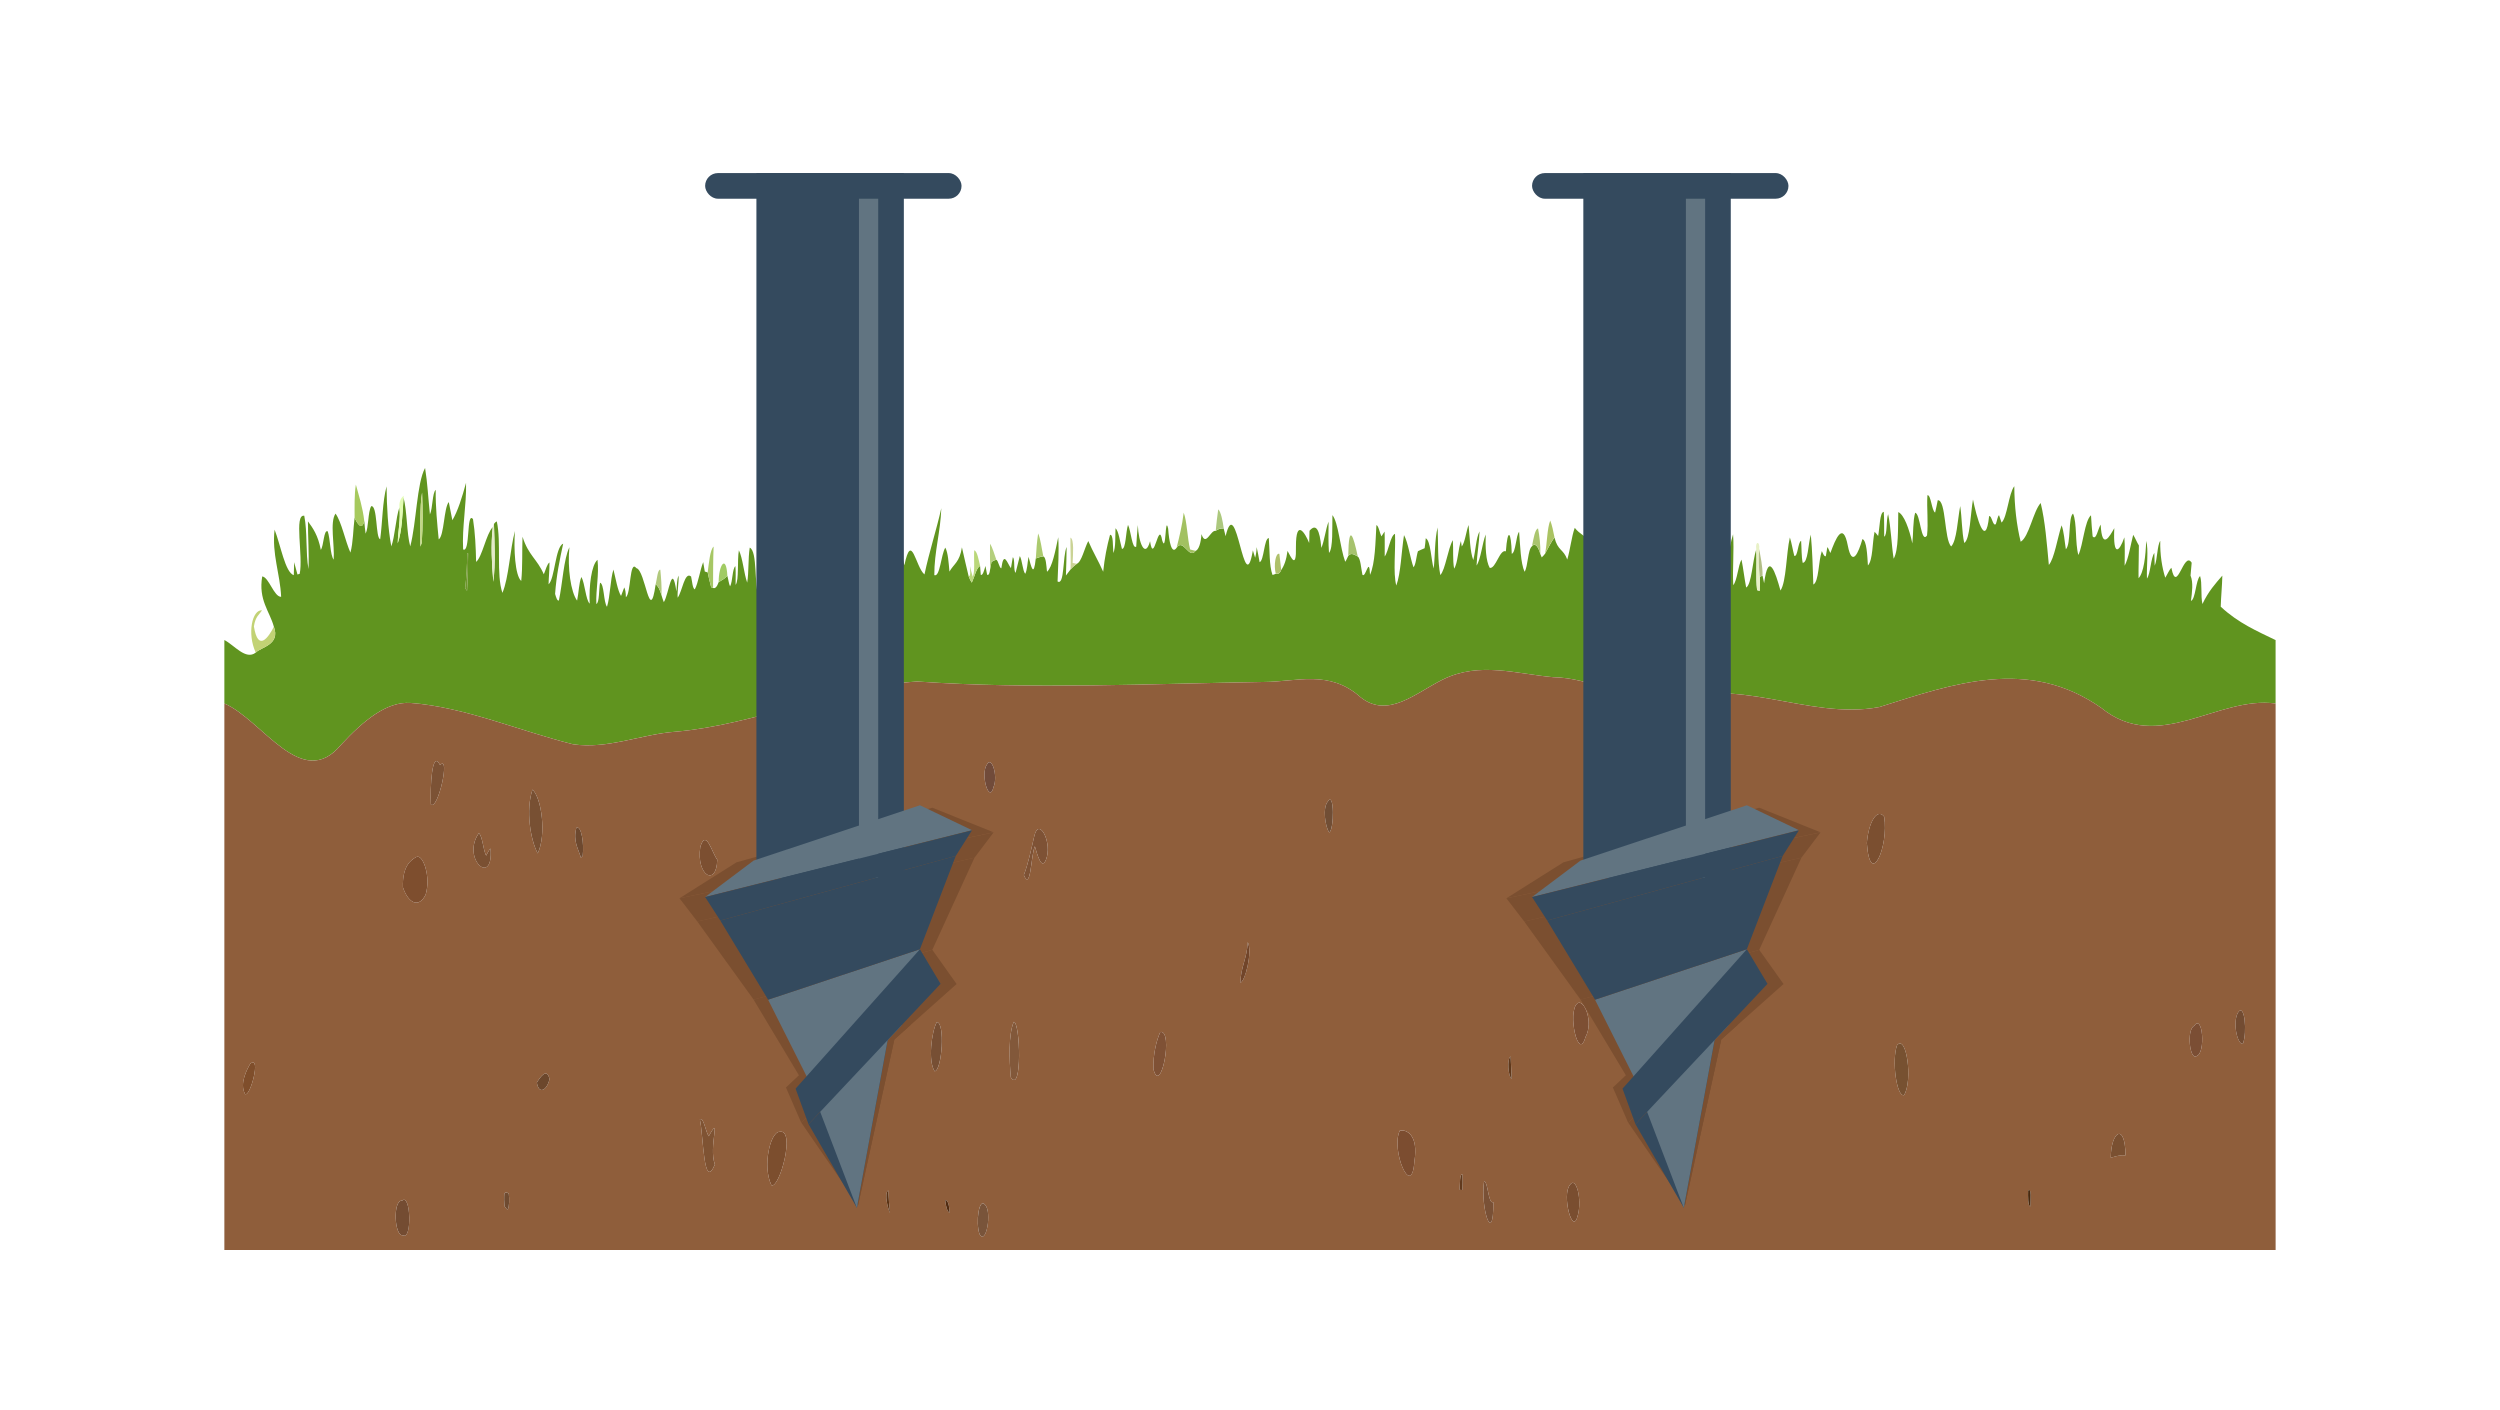 <svg width="390" height="220" viewBox="0 0 390 220" fill="none" xmlns="http://www.w3.org/2000/svg">
<g clip-path="url(#clip0_5698_36)">
<path d="M63.997 85.237C64.965 81.589 65.011 75.375 66.312 73C66.688 75.294 66.813 77.836 67.067 80.249C67.517 79.309 67.432 76.863 67.971 76.419C67.933 79.085 68.197 81.608 68.438 84.14C69.296 83.601 69.23 79.261 70.008 78.317C70.216 79.223 70.361 80.239 70.568 81.155C71.409 79.757 72.099 77.545 72.704 75.318C72.782 78.875 72.067 82.127 72.246 85.704C73.384 86.372 72.744 79.653 73.787 80.983C74.118 83.072 74.227 85.38 74.273 87.659C75.243 86.844 75.835 83.315 76.864 82.232C76.555 85.027 76.712 87.979 76.957 90.759C77.315 87.917 77.145 84.693 77.053 81.732C77.197 81.536 77.344 81.403 77.499 81.331C78.222 84.631 77.392 89.605 78.376 92.49C79.389 90.144 79.558 85.628 80.333 82.838C80.126 85.57 80.337 89.791 81.312 90.63C81.542 88.389 81.424 86.024 81.515 83.73C82.433 86.653 83.8 87.197 84.833 89.591C85.118 88.937 85.345 87.96 85.718 87.745C85.733 88.89 85.601 90.001 85.576 91.15C86.563 90.316 86.622 85.265 87.854 84.817C87.329 87.263 86.798 89.729 86.595 92.652C86.75 93.177 86.92 93.782 87.185 93.677C87.758 91.04 87.934 87.182 88.827 85.37C88.51 88.589 89.037 92.361 90.027 93.697C90.286 92.519 90.305 90.902 90.702 90.005C91.252 91.021 91.38 93.615 91.992 94.169C91.856 91.431 92.267 88.122 93.211 87.33C93.475 89.653 92.939 91.918 93.028 94.221C93.515 94.026 93.419 91.956 93.605 90.907C94.262 91.031 94.145 93.973 94.691 94.66C95.203 93.019 95.192 90.42 95.696 88.852C96.057 90.282 96.334 92.061 96.88 92.972C97.044 92.509 97.213 92.066 97.385 91.636C97.545 91.951 97.63 92.457 97.636 93.167C98.451 92.619 98.182 87.201 99.275 88.632C100.702 88.933 101.345 97.726 102.281 91.16C102.643 91.393 102.956 91.994 103.192 92.857C103.302 93.239 103.424 93.601 103.556 93.94C104.376 92.638 104.817 87.502 105.518 92.28C105.606 91.427 105.579 90.335 105.86 89.796C105.91 90.978 105.648 92.085 105.713 93.243C106.425 92.318 106.801 89.071 107.811 89.939C107.976 90.668 108.036 91.818 108.39 91.942C108.95 90.888 109.2 88.909 109.7 87.693C109.782 88.174 109.865 88.661 109.947 89.161C110.059 89.195 110.283 89.262 110.393 89.29C110.566 90.077 110.731 90.892 110.94 91.608C111.014 91.632 111.16 91.689 111.232 91.713C111.563 91.88 111.868 91.512 112.105 90.826C112.56 90.52 113.024 90.344 113.462 89.82C113.622 90.325 113.684 91.102 113.899 91.46C114.304 90.735 114.225 88.742 114.721 88.317C114.804 89.266 114.747 90.263 114.755 91.241C115.31 90.506 114.984 87.464 115.265 85.842C115.87 87.063 116.046 89.438 116.561 90.892C116.833 89.243 116.686 87.144 116.96 85.427C118.203 86.024 117.614 91.317 118.377 93.162C118.427 92.943 118.524 92.514 118.572 92.304C118.729 90.993 119.078 90.201 119.55 90.144C119.889 90.621 120.152 91.908 120.563 91.751C120.684 89.824 120.603 87.86 120.617 85.919C120.819 86.043 121.016 86.372 121.232 86.276C121.323 85.675 121.268 84.722 121.518 84.474C121.944 85.709 122.107 87.669 122.556 88.746C122.921 87.197 122.748 85.16 122.803 83.396C123.54 83.816 123.459 86.739 124.041 87.702C124.48 86.691 124.513 84.912 124.659 83.453C124.968 83.372 124.787 84.822 125.064 85.041C125.422 85.013 125.294 83.234 125.67 83.448C125.835 84.521 125.784 86.028 126.08 86.839C126.489 86.324 126.681 85.156 126.892 84.078C127.15 84.159 127.235 85.07 127.412 85.537C127.739 85.156 127.897 83.897 128.257 83.782C128.278 84.44 128.161 85.041 128.1 85.666C128.528 85.165 128.824 84.135 129.08 83.043C129.34 83.625 129.097 84.822 129.134 85.671C129.46 85.351 129.63 84.154 130.027 84.407C129.902 85.981 129.694 87.55 129.766 89.209C130.529 88.561 130.425 85.327 130.48 83.41C130.984 82.957 131.524 82.747 132.043 82.385C132.056 83.878 131.819 85.308 131.888 86.806C132.612 86.305 133.115 84.455 133.606 82.909C134.287 84.817 134.395 87.573 134.588 90.134C135.345 89.047 135.295 85.523 135.851 83.825C135.883 84.459 135.915 85.108 135.947 85.761C136.804 86.148 137.382 81.012 138.244 83.315C138.747 87.249 140.315 84.464 141.084 88.184C142.204 82.786 142.819 88.451 144.217 89.615C144.993 85.947 146.043 82.852 146.844 79.276C146.726 82.991 145.731 86.105 145.753 89.724C146.646 90.077 146.788 86.548 147.468 85.427C147.897 86.214 147.991 87.821 148.113 89.171C148.79 87.955 149.697 87.736 150.06 85.385C150.417 86.872 150.732 88.437 151.107 89.896C151.249 90.316 151.417 90.63 151.599 90.897C152.03 89.996 152.323 88.532 152.895 88.303C152.923 88.651 152.974 89.343 152.999 89.691C153.337 89.786 153.534 88.956 153.729 88.289C153.815 88.737 153.902 89.195 153.991 89.657C154.211 89.805 154.399 89.462 154.459 88.813C154.527 88.432 154.595 88.046 154.667 87.674C154.915 87.507 155.166 87.387 155.42 87.34C155.737 87.402 155.878 88.656 156.211 88.646C156.587 85.819 157.137 87.898 157.708 88.637C157.803 88.065 157.899 87.497 157.996 86.934C158.377 87.168 158.068 89.052 158.433 89.357C158.671 88.527 158.855 87.573 159.092 86.739C159.473 87.397 159.519 89.004 159.934 89.519C160.249 88.947 160.283 87.75 160.452 86.863C160.881 88.446 161.251 90.201 161.58 87.125C161.967 86.977 162.358 86.849 162.751 86.801C163.177 86.906 163.227 88.222 163.332 89.195C164.158 88.508 164.646 85.89 165.083 83.811C165.228 86.114 165.059 88.413 164.98 90.707C166.083 91.398 165.758 86.815 166.393 85.323C166.396 86.81 166.324 88.293 166.283 89.781C166.521 89.495 166.751 89.147 166.991 88.852C167.31 88.489 167.641 88.222 167.972 87.96C168.739 87.659 169.159 85.542 169.772 84.402C170.516 86.133 171.345 87.483 172.097 89.19C172.311 87.058 172.695 85.165 173.163 83.439C173.689 83.296 173.594 85.261 173.679 86.281C174.073 85.361 173.962 83.706 174.018 82.404C174.518 82.833 174.71 84.526 175.023 85.628C175.646 85.68 175.61 82.972 175.97 81.879C176.438 82.809 176.599 85.675 177.249 85.289C177.326 84.154 177.378 83.005 177.5 81.908C177.615 84.698 178.644 87.197 179.409 84.436C179.991 88.293 180.74 80.959 181.3 84.297C181.958 86.51 181.721 80.158 182.233 82.48C182.366 84.44 182.77 86.562 183.542 85.47C184.583 83.873 185.471 87.335 186.51 85.942C187.004 85.757 187.334 84.741 187.434 83.32C188.097 85.389 188.863 82.619 189.646 82.819C190.052 82.499 190.474 82.442 190.895 82.442C190.991 82.838 191.09 83.243 191.194 83.649C192.916 76.415 194.057 94.04 195.447 85.857C195.562 86.233 195.681 86.62 195.799 87.011C195.935 86.558 196.014 86.004 196.038 85.351C196.217 86.086 196.351 86.896 196.498 87.702C197.196 87.473 197.196 83.968 197.934 83.935C198.089 85.861 197.977 88.198 198.508 89.691C198.674 89.657 198.844 89.595 199.014 89.51C199.316 89.552 199.625 89.557 199.866 88.923C200.314 88.298 200.676 87.34 200.854 85.938C201.377 86.882 202.254 88.985 202.166 85.28C202.161 80.787 203.601 83.153 204.23 84.707C204.244 84.068 204.265 83.429 204.287 82.8C205.294 81.612 205.878 82.59 206.129 85.475C206.607 84.378 206.798 82.547 207.255 81.379C207.244 83 207.202 84.65 207.322 86.257C207.986 85.523 207.804 82.218 207.857 80.358C208.799 81.531 209.046 85.456 209.855 87.635C210.028 87.426 210.164 87.03 210.321 86.729C210.799 86.138 211.314 86.577 211.806 86.82C212.247 87.125 212.326 88.661 212.537 89.657C213.047 90.282 213.601 86.582 213.722 89.681C214.53 87.893 214.564 84.612 214.719 81.913C215.066 82.023 215.228 83.134 215.501 83.682C215.663 83.429 215.826 83.172 215.994 82.924C216.041 84.211 216.002 85.508 216.015 86.81C216.625 85.981 216.901 83.529 217.62 83.281C217.743 85.861 217.29 89.319 217.821 91.346C218.525 89.471 218.62 86.033 219.025 83.477C219.669 84.631 219.961 86.958 220.5 88.494C220.871 88.15 220.945 86.753 221.201 85.985C221.545 85.799 221.895 85.685 222.242 85.523C222.319 85.022 222.375 84.498 222.413 83.968C223.199 84.316 223.271 87.545 223.66 88.694C223.89 86.582 223.804 84.126 224.269 82.28C224.377 84.736 224.252 87.521 224.69 89.71C225.493 88.842 225.865 85.614 226.642 84.259C226.751 85.699 226.593 87.402 226.845 88.708C227.429 87.841 227.469 85.604 227.905 84.397C227.938 84.612 228.004 85.036 228.036 85.256C228.535 84.636 228.711 82.929 229.097 81.899C229.295 83.744 229.308 86.028 229.831 87.373C230.197 85.957 230.265 83.892 230.809 82.9C230.746 84.746 230.425 86.391 230.341 88.227C231.021 87.216 231.213 84.793 231.77 83.377C231.703 85.294 231.783 87.488 232.396 88.589C233.346 88.78 233.959 85.609 234.917 86.009C235.178 82.299 235.749 82.809 235.833 86.395C236.471 86.191 236.484 83.515 236.98 82.962C237.148 85.079 237.217 87.879 237.834 89.195C238.372 88.394 238.327 85.718 238.994 85.213C239.505 84.645 239.959 85.275 240.297 86.443C240.348 86.567 240.455 86.825 240.508 86.954C240.687 86.796 240.863 86.596 241.039 86.372C241.517 85.49 241.981 84.536 242.5 83.854C243.01 85.947 243.887 85.618 244.492 87.287C244.949 85.785 245.165 83.696 245.661 82.342C246.45 83.363 247.317 83.529 248.109 84.645C248.305 83.906 248.49 83.143 248.7 82.442C248.857 82.724 249.012 83.029 249.169 83.358C249.513 82.738 249.852 81.922 250.279 81.994C250.665 83.2 250.386 84.736 250.37 86.167C250.641 86.739 251.023 87.64 251.333 86.739C251.736 85.48 252.29 85.585 252.82 85.919C252.919 86.086 253.116 86.415 253.213 86.582C253.471 87.469 253.868 86.734 254.176 86.505C254.564 85.833 254.807 84.679 255.148 83.844C255.536 85.723 255.852 88.212 256.528 89.238C257.432 88.065 257.552 83.615 258.679 83.315C259.012 85.365 258.354 87.588 258.5 89.729C259.13 89.028 258.861 85.246 259.64 84.931C260.164 86.343 260.328 88.522 260.724 90.22C261.317 89.991 261.679 88.208 262.189 87.383C262.749 88.127 262.503 90.726 263.012 91.451C263.476 89.133 263.2 85.008 264 83.396C264.244 86.286 264.128 89.285 264.221 92.233C265.128 91.827 265.557 88.527 266.488 88.289C266.576 88.723 266.668 89.161 266.76 89.615C267.832 84.24 268.09 90.921 268.968 92.104C269.464 89.257 269.586 85.718 270.36 83.348C270.538 85.966 270.253 88.642 270.386 91.284C271.012 90.582 271.152 88.127 271.679 87.302C271.957 88.694 272.127 90.249 272.402 91.656C273.253 91.183 273.394 87.469 273.973 85.709C274.098 87.807 273.871 89.996 274.103 92.066C274.205 92.094 274.408 92.161 274.509 92.19C274.535 91.451 274.546 90.707 274.522 89.977C274.631 89.939 274.85 89.853 274.96 89.815C275.023 90.106 275.143 90.697 275.202 90.988C275.864 85.885 276.964 89.257 277.752 92.123C278.679 90.769 278.639 86.353 279.22 83.844C279.498 84.679 279.663 85.785 279.909 86.715C280.463 86.949 280.476 84.498 280.975 84.383C281.061 85.508 281.01 86.791 281.221 87.807C282.063 87.759 282.066 84.86 282.487 83.401C282.728 85.938 282.792 88.565 282.879 91.188C283.752 90.783 283.663 87.526 284.207 85.966C284.394 86.353 284.573 86.882 284.831 86.763C284.906 86.286 284.984 85.814 285.064 85.346C285.245 85.508 285.37 85.995 285.541 86.267C286.336 84.097 287.508 81.183 288.263 85.146C288.932 88.546 289.909 86.276 290.54 84.092C291.215 84.335 291.287 86.61 291.396 88.208C292.183 87.392 292.069 84.617 292.434 82.957C292.619 83.138 292.803 83.372 292.989 83.615C293.247 82.337 293.229 79.891 293.869 79.848C293.952 81.121 293.917 82.423 293.931 83.72C294.448 83.482 294.211 81.145 294.547 80.21C294.997 82.304 295.064 85.008 295.41 87.159C296.192 85.838 296.079 82.318 296.13 79.886C297.005 80.249 297.847 82.495 298.325 84.774C298.491 83.234 298.405 81.217 298.765 79.996C299.589 80.091 299.656 84.889 300.616 83.539C300.842 81.541 300.552 79.328 300.677 77.254C301.237 77.144 301.338 79.676 301.879 79.962C302.031 79.352 302.157 78.684 302.288 78.036C303.608 77.945 303.282 84.173 304.386 85.242C305.267 84.331 305.378 81.097 305.791 78.942C306.072 80.768 306.032 82.967 306.421 84.703C307.333 84.145 307.395 80.129 307.786 77.926C308.303 80.496 309.738 85.904 310.301 80.52C310.711 80.339 310.891 82.209 311.351 81.755C311.519 81.317 311.621 80.549 311.848 80.368C311.975 80.745 312.109 81.131 312.243 81.522C313.131 80.721 313.349 76.977 314.231 75.847C314.247 78.994 314.6 81.975 315.224 84.512C316.522 83.778 317.187 79.729 318.347 78.47C319.048 81.331 319.306 84.779 319.619 88.131C320.472 87.154 320.959 83.959 321.605 81.951C321.979 82.886 322.066 84.426 322.275 85.69C323.106 84.841 322.615 80.692 323.392 80.12C324.029 81.507 323.698 84.736 324.227 86.582C324.983 84.989 325.192 81.25 326.197 80.382C326.274 81.479 326.325 82.6 326.448 83.673C327.018 84.374 327.283 82.466 327.706 81.837C327.912 85.938 329.107 83.653 329.832 82.39C329.605 87.035 330.631 86.076 331.4 83.825C331.517 85.275 331.439 86.777 331.445 88.255C332.061 87.111 332.354 85.084 332.778 83.429C333.086 83.906 333.354 84.598 333.666 85.094C333.675 86.796 333.589 88.489 333.613 90.201C334.429 89.367 334.73 86.706 334.803 84.378C335.197 85.69 334.843 88.408 334.925 90.258C335.491 89.471 335.512 87.058 336.075 86.262C336.091 86.92 336.112 87.583 336.133 88.255C336.562 87.249 336.52 85.046 337 84.374C336.949 86.524 337.291 88.589 337.779 90.125C338.101 89.633 338.382 88.909 338.736 88.575C339.584 92.924 340.659 85.795 341.902 87.788C341.856 88.465 341.786 89.118 341.722 89.786C342.178 90.864 341.963 92.399 341.787 93.74C342.517 93.525 342.547 90.387 343.216 89.867C343.568 90.988 343.285 92.933 343.581 94.226C344.525 92.223 345.608 91.036 346.685 89.796C346.648 91.431 346.483 93.015 346.432 94.641C349.168 97.202 352.155 98.475 354.992 99.853C354.992 103.172 354.992 106.463 354.992 109.748C345.966 108.494 336.71 117.669 327.794 110.43C316.424 102.457 304.677 106.672 293.208 110.292C281.892 112.476 270.512 104.846 259.252 109.925C253.597 108.995 248.01 105.738 242.332 105.647C236.591 105.137 230.791 103.172 225.081 106.005C220.849 108.084 216.562 112.161 212.271 108.79C207.409 104.426 202.257 106.362 197.265 106.386C179.204 106.663 161.135 107.574 143.083 106.315C130.481 107.125 117.99 113.063 105.388 114.145C100.046 114.536 94.721 116.925 89.373 116.105C80.913 113.983 72.517 110.301 64.022 109.658C60.301 109.419 56.67 112.443 53.2 116.186C47.075 123.549 40.982 112.328 35 109.744C35 108.337 35 101.255 35 99.844C36.538 100.626 38.336 103.034 39.896 101.804C40.694 100.945 43.768 100.611 42.723 97.764C42.078 95.375 40.277 93.592 40.906 89.92C41.963 90.053 42.736 93.124 43.858 93.105C43.71 89.557 42.382 86.372 42.838 82.628C43.787 85.046 44.48 89.3 45.832 89.729C45.853 89.047 45.869 88.37 45.885 87.702C46.064 88.327 46.23 88.985 46.406 89.624C46.491 89.6 46.666 89.538 46.752 89.514C47.337 86.763 45.825 80.153 47.465 80.458C47.974 83.01 47.664 86.281 48.123 88.775C48.233 86.286 48.033 83.82 48.038 81.331C48.792 82.347 49.63 83.525 50.045 85.78C50.509 85.165 50.501 82.542 51.128 82.891C51.545 84.135 51.493 86.562 52.051 87.306C52.232 85.041 51.416 81.45 52.344 80.12C53.293 81.45 53.843 84.345 54.664 86.205C55.096 84.674 55.088 82.552 55.318 80.759C55.717 81.665 56.458 82.867 56.827 81.274C56.878 81.937 56.942 82.609 57.037 83.253C57.518 82.275 57.386 79.886 57.904 78.966C58.915 78.766 58.574 83.959 59.309 84.116C59.675 81.412 59.657 78.25 60.306 75.866C60.334 79.085 60.514 82.394 61.043 85.237C61.611 83.701 61.736 80.868 62.306 79.142C62.517 81.007 62.081 82.862 62.045 84.741C62.702 82.905 62.808 80.091 62.949 77.592C63.523 79.81 63.438 83.21 63.993 85.222L63.997 85.237ZM65.574 85.27C65.63 85.122 65.744 84.817 65.801 84.669C65.965 82.089 65.949 79.428 65.845 76.839C65.451 79.156 65.633 82.542 65.574 85.27ZM72.901 86.286C72.862 88.146 72.766 89.996 72.569 91.775C72.641 91.87 72.789 92.061 72.861 92.156C72.977 90.234 73.016 88.279 73.027 86.334L72.901 86.286Z" fill="#60941F"/>
<path d="M55.318 80.764C55.318 79.047 55.264 77.163 55.515 75.599C55.987 77.325 56.587 79.176 56.827 81.283C56.458 82.876 55.717 81.67 55.318 80.768V80.764Z" fill="#A6C95D"/>
<path d="M65.574 85.27C65.632 82.542 65.451 79.156 65.845 76.839C65.949 79.428 65.965 82.089 65.801 84.669C65.745 84.817 65.632 85.122 65.574 85.27Z" fill="#C3D883"/>
<path d="M62.309 79.156C62.225 78.084 62.693 77.564 62.969 77.325L62.953 77.602C62.813 80.101 62.707 82.914 62.049 84.75C62.086 82.871 62.521 81.016 62.31 79.152L62.309 79.156Z" fill="#E3FDB4"/>
<path d="M190.041 79.462C190.457 79.796 190.745 81.269 190.902 82.418C190.481 82.418 190.06 82.48 189.652 82.795C189.753 81.651 189.89 80.549 190.041 79.457V79.462Z" fill="#ACC87D"/>
<path d="M184.658 79.977C185.182 81.336 185.222 83.992 185.657 85.714C185.94 85.809 186.228 85.861 186.516 85.928C185.479 87.321 184.59 83.859 183.548 85.456C183.98 83.735 184.412 82.023 184.657 79.977H184.658Z" fill="#A2C161"/>
<path d="M241.037 86.343C241.357 84.712 241.345 82.452 241.834 81.202C242.119 81.908 242.316 82.862 242.498 83.825C241.98 84.507 241.516 85.461 241.037 86.343Z" fill="#AAC362"/>
<path d="M76.867 82.232C76.915 82.108 77.011 81.86 77.057 81.732C77.148 84.693 77.32 87.917 76.961 90.759C76.716 87.979 76.56 85.027 76.868 82.232H76.867Z" fill="#E4EAC9"/>
<path d="M251.333 86.71C251.528 85.022 251.751 83.32 252.116 81.889C252.29 83.305 252.538 84.626 252.82 85.89C252.292 85.556 251.736 85.451 251.333 86.71Z" fill="#AAC76C"/>
<path d="M238.993 85.184C239.215 84.102 239.458 82.519 239.937 82.442C240.165 83.649 240.332 84.998 240.295 86.415C239.956 85.246 239.503 84.621 238.993 85.184Z" fill="#AAC56E"/>
<path d="M210.324 86.71C210.412 81.403 211.142 83.63 211.809 86.801C211.318 86.558 210.802 86.119 210.324 86.71Z" fill="#A6C26D"/>
<path d="M161.948 83.215C162.331 84.054 162.497 85.599 162.759 86.787C162.366 86.829 161.975 86.958 161.588 87.111C161.654 85.776 161.771 84.459 161.948 83.219V83.215Z" fill="#ABCA6E"/>
<path d="M166.987 83.868C167.587 84.097 167.388 86.539 167.331 87.817C167.543 87.86 167.761 87.907 167.98 87.95C167.649 88.208 167.318 88.475 166.999 88.842C167.086 87.187 166.958 85.528 166.988 83.873L166.987 83.868Z" fill="#CAD395"/>
<path d="M154.443 84.822C154.835 85.394 155.11 86.448 155.427 87.321C155.172 87.364 154.921 87.483 154.673 87.654C154.601 88.026 154.532 88.408 154.465 88.794C154.444 87.469 154.419 86.138 154.443 84.822Z" fill="#B4CF7D"/>
<path d="M253.213 86.553C253.308 83.816 253.764 85.38 254.176 86.477C253.868 86.706 253.471 87.435 253.213 86.553Z" fill="#B9BD9C"/>
<path d="M273.973 85.685C273.788 84.383 274.575 84.374 274.436 85.652C274.311 87.082 274.364 88.565 274.524 89.958C274.548 90.687 274.535 91.431 274.511 92.171C274.408 92.142 274.205 92.075 274.104 92.047C273.872 89.972 274.1 87.788 273.975 85.69L273.973 85.685Z" fill="#E8F1C7"/>
<path d="M110.398 89.281C110.601 87.831 110.761 85.771 111.324 85.261C111.235 87.397 111.248 89.552 111.238 91.703C111.164 91.679 111.019 91.622 110.947 91.598C110.737 90.883 110.572 90.067 110.4 89.281H110.398Z" fill="#A6C764"/>
<path d="M151.985 85.847C152.435 85.971 152.665 87.297 152.902 88.289C152.329 88.518 152.036 89.982 151.606 90.883C151.423 90.621 151.255 90.301 151.113 89.882C151.471 89.934 151.334 88.98 151.315 88.313C151.454 88.875 151.583 89.462 151.75 89.977C152.139 89.118 151.876 87.154 151.983 85.847H151.985Z" fill="#BAD779"/>
<path d="M274.524 89.958C274.364 88.565 274.311 87.082 274.436 85.652C274.655 86.949 274.975 88.279 274.962 89.791C274.852 89.829 274.632 89.915 274.524 89.953V89.958Z" fill="#B2BE86"/>
<path d="M72.899 86.286L73.025 86.334C73.014 88.279 72.976 90.23 72.859 92.156C72.785 92.061 72.638 91.87 72.568 91.775C72.765 89.996 72.861 88.146 72.899 86.286Z" fill="#6F942E"/>
<path d="M199.018 89.49C198.666 88.16 199.009 86.171 199.58 86.4C199.689 87.216 199.785 88.046 199.869 88.904C199.628 89.538 199.319 89.533 199.017 89.49H199.018Z" fill="#AEC06A"/>
<path d="M112.112 90.816C112.1 88.146 113.284 86.376 113.468 89.81C113.032 90.33 112.566 90.511 112.112 90.816Z" fill="#A1CB63"/>
<path d="M118.574 87.669C118.891 88.518 119.158 89.557 119.555 90.134C119.083 90.196 118.734 90.983 118.577 92.294C118.561 90.749 118.536 89.204 118.574 87.664V87.669Z" fill="#B8CA84"/>
<path d="M102.283 91.155C102.489 90.335 102.59 88.794 103.011 88.88C103.136 90.163 103.243 91.493 103.195 92.853C102.96 91.994 102.646 91.388 102.284 91.155H102.283Z" fill="#B1C97C"/>
<path d="M39.896 101.804C38.515 98.823 39.349 95.084 40.878 95.204C40.429 95.924 39.843 96.153 39.611 97.726C40.266 101.846 41.925 99.348 42.723 97.769C43.768 100.611 40.694 100.945 39.896 101.808V101.804Z" fill="#C2D275"/>
<path d="M35 194.995C35 194.995 35 138.065 35 109.744C40.981 112.328 47.075 123.554 53.205 116.186C56.673 112.443 60.306 109.419 64.027 109.658C72.521 110.306 80.918 113.983 89.377 116.105C94.726 116.925 100.051 114.541 105.393 114.145C117.993 113.063 130.484 107.125 143.087 106.315C161.14 107.574 179.209 106.663 197.27 106.386C202.262 106.362 207.415 104.422 212.276 108.79C216.567 112.161 220.855 108.084 225.085 106.005C230.796 103.172 236.594 105.137 242.337 105.647C248.015 105.738 253.602 108.995 259.256 109.925C270.517 104.851 281.896 112.476 293.213 110.292C304.682 106.672 316.431 102.457 327.799 110.43C336.715 117.669 345.971 108.494 354.997 109.748C354.989 138.156 355.002 166.592 354.997 195.005H35V194.995ZM119.772 118.323C118.67 118.714 117.702 124.827 119.257 125.385C120.932 127.231 121.427 118.881 119.772 118.323ZM67.219 125.504C68.323 126.477 70.296 117.603 68.648 119.348C67.374 116.758 67.085 122.939 67.219 125.504ZM153.983 119.229C152.876 120.702 154.323 125.562 154.998 122.758C155.719 120.993 154.673 117.884 153.983 119.229ZM253.57 126.372C254.775 128.804 255.62 121.608 254.516 119.944C253.997 121.46 252.639 124.327 253.57 126.372ZM83.069 123.172C81.977 126.434 82.766 131.031 83.883 133.13C85.259 130.225 84.509 124.517 83.069 123.172ZM207.14 125.037C206.295 126.043 206.735 128.909 207.345 129.868C208.142 129.51 208.178 123.33 207.14 125.037ZM291.232 131.513C291.72 138.747 294.685 132.071 293.928 127.398C292.88 126.019 291.49 128.17 291.232 131.513ZM142.484 127.755C141.451 127.779 140.308 131.074 141.372 133.669C143.055 139.591 145.614 124.966 142.484 127.755ZM89.916 129.129C89.356 131.256 90.227 132.4 90.619 133.802C90.689 133.726 90.829 133.583 90.899 133.516C91.129 131.57 90.694 128.742 89.916 129.133V129.129ZM161.374 130.335C160.865 132.505 160.401 134.765 159.719 136.511C160.82 139.177 160.839 133.216 161.441 132.028C161.839 133.411 162.489 135.757 163.156 134.15C164.246 131.513 162.078 127.407 161.375 130.335H161.374ZM76.531 132.371C76.275 132.567 76.067 133.082 75.841 133.473C75.361 132.591 75.296 130.488 74.702 129.968C71.923 133.95 76.995 138.471 76.531 132.371ZM109.246 132.119C108.577 136.635 111.785 138.38 111.891 134.107C111.052 133.02 110.134 129.195 109.246 132.119ZM64.929 133.702C64.077 134.169 62.758 135.123 62.858 138.428C63.731 140.984 65.36 141.675 66.397 139.572C67.269 136.725 65.944 133.125 64.929 133.702ZM194.652 146.973C194.526 149.534 193.591 150.755 193.489 153.297C194.209 153.216 195.423 148.547 194.652 146.973ZM246.068 156.53C244.466 157.856 246.217 165.739 247.325 161.809C248.647 159.434 247.098 155.743 246.068 156.53ZM349.134 157.956C348.224 159.52 349.066 163.049 349.896 162.825C350.57 161.084 350.174 156.349 349.134 157.956ZM146.143 159.453C145.326 160.922 144.74 165.586 145.817 167.126C146.959 166.921 147.467 159.482 146.143 159.453ZM158.148 159.411C157.295 161.437 157.454 165.338 157.686 168.066C159.476 170.755 159.177 159.449 158.148 159.411ZM342.306 160.026C341.051 160.603 341.608 165.567 342.701 164.728C344.099 164.251 343.621 158.08 342.306 160.026ZM181.009 160.989C180.41 162.277 179.862 164.499 179.934 166.793C181.071 171.075 183.1 160.631 181.009 160.989ZM295.944 163.049C295.074 165.414 295.88 171.156 297.029 170.846C298.431 168.571 297.405 161.299 295.944 163.049ZM259.405 164.461C258.207 165.014 258.354 171.056 259.666 169.32C261.154 169.325 260.746 162.963 259.405 164.461ZM235.823 168.309C235.757 167.141 235.701 165.972 235.66 164.809C235.053 165.162 235.29 167.994 235.823 168.309ZM39.051 165.929C38.539 166.812 37.328 169.015 38.229 170.67C39.043 171.199 40.781 164.523 39.051 165.929ZM83.749 168.877C84.075 170.875 85.355 170.026 85.726 168.333C85.305 166.502 84.285 168.018 83.749 168.877ZM254.181 171.914C254.548 171.065 254.975 170.169 255.149 168.857C254.621 167.904 253.13 170.584 254.181 171.914ZM109.182 174.632C109.748 177.16 109.734 185.93 111.523 181.657C110.492 178.867 112.595 173.583 110.564 177.255C110.086 176.588 109.737 174.137 109.184 174.632H109.182ZM131.091 174.17C129.8 178.061 132.412 184.747 132.931 178.238C132.55 176.273 131.702 175.462 131.091 174.17ZM121.616 176.559C120.16 176.592 118.899 181.919 120.347 184.9C121.598 185.477 124.182 176.035 121.616 176.559ZM218.375 176.373C216.913 179.301 220.236 187.275 220.645 181.166C221.321 176.936 219.332 176.163 218.375 176.373ZM329.282 180.608C330.045 180.374 330.81 180.145 331.584 180.241C331.511 174.952 329.295 176.564 329.282 180.608ZM227.695 185.601C227.802 185.61 228.018 185.625 228.127 185.634C228.173 184.828 228.172 184.013 228.148 183.216C227.693 183.035 227.77 184.704 227.695 185.596V185.601ZM231.517 184.261C230.903 188.481 232.969 194.604 232.973 187.527C232.129 187.933 232.175 184.385 231.517 184.261ZM244.895 184.862C243.61 186.426 245.345 193.021 246.14 189.568C246.817 187.122 245.871 183.364 244.895 184.862ZM138.847 189.22C138.719 188.071 138.622 186.893 138.563 185.706C137.899 186.154 138.508 188.586 138.847 189.22ZM316.384 185.72C316.367 186.54 316.341 188.185 316.728 188.2C316.759 187.227 316.943 185.181 316.384 185.72ZM78.686 186.135C78.63 186.812 78.635 187.489 78.701 188.162C78.859 188.386 79.022 188.586 79.193 188.753C79.457 188.162 79.483 187.074 79.366 186.225C79.142 185.997 78.918 185.968 78.686 186.13V186.135ZM62.739 187.294C61.24 187.17 61.509 192.926 62.858 192.706C64.307 193.555 64.07 186.082 62.739 187.294ZM147.454 187.213C147.54 188.185 147.78 188.982 148.123 189.206C148.124 188.128 147.835 187.069 147.454 187.213ZM152.809 192.53C153.828 194.356 154.782 189.029 153.66 187.937C152.732 186.745 152.164 190.699 152.809 192.53Z" fill="#8F5E3B"/>
<path d="M119.772 118.318C121.427 118.881 120.932 127.226 119.257 125.38C117.702 124.818 118.67 118.709 119.772 118.318Z" fill="#7D5133"/>
<path d="M67.219 125.504C67.086 122.939 67.374 116.758 68.648 119.348C70.296 117.603 68.323 126.477 67.219 125.504Z" fill="#7C5235"/>
<path d="M153.983 119.229C154.673 117.889 155.719 120.993 154.998 122.758C154.323 125.562 152.876 120.697 153.983 119.229Z" fill="#714B3A"/>
<path d="M253.57 126.372C252.639 124.331 253.997 121.46 254.516 119.944C255.62 121.608 254.775 128.804 253.57 126.372Z" fill="#714F37"/>
<path d="M83.069 123.172C84.509 124.522 85.259 130.225 83.883 133.13C82.768 131.031 81.977 126.434 83.069 123.172Z" fill="#785033"/>
<path d="M207.138 125.037C208.177 123.33 208.142 129.51 207.343 129.868C206.732 128.909 206.294 126.038 207.138 125.037Z" fill="#714E35"/>
<path d="M291.231 131.513C291.488 128.165 292.879 126.019 293.927 127.398C294.684 132.071 291.72 138.747 291.231 131.513Z" fill="#7B4F30"/>
<path d="M142.484 127.755C145.614 124.961 143.055 139.587 141.372 133.669C140.308 131.079 141.451 127.784 142.484 127.755Z" fill="#7D4D37"/>
<path d="M89.916 129.129C90.694 128.742 91.129 131.57 90.899 133.511C90.829 133.583 90.689 133.726 90.619 133.797C90.227 132.395 89.356 131.251 89.916 129.124V129.129Z" fill="#6E492F"/>
<path d="M161.374 130.335C162.076 127.407 164.244 131.513 163.155 134.15C162.487 135.757 161.838 133.411 161.439 132.028C160.838 133.216 160.819 139.177 159.718 136.511C160.399 134.765 160.863 132.505 161.372 130.335H161.374Z" fill="#7E5235"/>
<path d="M76.531 132.376C76.997 138.476 71.925 133.959 74.702 129.973C75.296 130.493 75.361 132.596 75.841 133.478C76.067 133.087 76.275 132.567 76.531 132.376Z" fill="#7A5032"/>
<path d="M109.246 132.123C110.136 129.2 111.052 133.025 111.891 134.112C111.784 138.385 108.577 136.64 109.246 132.123Z" fill="#7C4F31"/>
<path d="M64.928 133.702C65.944 133.125 67.269 136.725 66.395 139.572C65.358 141.675 63.73 140.984 62.856 138.428C62.755 135.123 64.075 134.169 64.928 133.702Z" fill="#7E4E2E"/>
<path d="M194.65 146.978C195.423 148.552 194.209 153.221 193.487 153.302C193.59 150.76 194.522 149.539 194.65 146.978Z" fill="#71452A"/>
<path d="M246.068 156.53C247.098 155.743 248.647 159.434 247.325 161.809C246.216 165.739 244.466 157.856 246.068 156.53Z" fill="#7D4F33"/>
<path d="M349.133 157.956C350.174 156.344 350.57 161.084 349.894 162.825C349.064 163.049 348.221 159.525 349.133 157.956Z" fill="#734C32"/>
<path d="M146.142 159.453C147.465 159.477 146.958 166.921 145.815 167.126C144.74 165.591 145.326 160.922 146.142 159.453Z" fill="#774F34"/>
<path d="M158.147 159.41C159.175 159.449 159.475 170.755 157.684 168.066C157.452 165.338 157.294 161.437 158.147 159.41Z" fill="#82583A"/>
<path d="M342.304 160.026C343.621 158.08 344.098 164.251 342.699 164.728C341.607 165.567 341.05 160.603 342.304 160.026Z" fill="#7B4E34"/>
<path d="M181.009 160.989C183.098 160.631 181.071 171.07 179.934 166.793C179.862 164.499 180.41 162.277 181.009 160.989Z" fill="#7F5135"/>
<path d="M295.944 163.049C297.403 161.299 298.429 168.567 297.029 170.846C295.882 171.161 295.074 165.419 295.944 163.049Z" fill="#775131"/>
<path d="M259.404 164.461C260.743 162.958 261.152 169.325 259.664 169.32C258.354 171.061 258.207 165.014 259.404 164.461Z" fill="#755135"/>
<path d="M235.821 168.309C235.287 167.994 235.05 165.162 235.658 164.809C235.7 165.972 235.757 167.141 235.821 168.309Z" fill="#5F381B"/>
<path d="M39.051 165.929C40.781 164.523 39.043 171.194 38.229 170.67C37.328 169.02 38.539 166.812 39.051 165.929Z" fill="#7F4E2B"/>
<path d="M83.749 168.877C84.286 168.023 85.307 166.506 85.726 168.333C85.355 170.021 84.075 170.875 83.749 168.877Z" fill="#6C472C"/>
<path d="M254.181 171.914C253.129 170.584 254.62 167.904 255.149 168.857C254.977 170.169 254.549 171.065 254.181 171.914Z" fill="#6E4427"/>
<path d="M109.182 174.632C109.736 174.141 110.084 176.592 110.563 177.255C112.595 173.583 110.491 178.867 111.521 181.657C109.732 185.93 109.748 177.16 109.18 174.632H109.182Z" fill="#7F5333"/>
<path d="M131.091 174.17C131.702 175.462 132.55 176.273 132.931 178.238C132.412 184.752 129.799 178.066 131.091 174.17Z" fill="#825335"/>
<path d="M121.616 176.559C124.18 176.039 121.598 185.477 120.347 184.9C118.899 181.919 120.16 176.592 121.616 176.559Z" fill="#7C4E2E"/>
<path d="M218.375 176.378C219.33 176.168 221.321 176.941 220.645 181.171C220.237 187.279 216.913 179.306 218.375 176.378Z" fill="#7C4D30"/>
<path d="M329.282 180.613C329.293 176.564 331.511 174.957 331.584 180.245C330.81 180.15 330.047 180.379 329.282 180.613Z" fill="#7A5031"/>
<path d="M227.695 185.605C227.77 184.709 227.693 183.045 228.148 183.226C228.173 184.022 228.175 184.838 228.127 185.644C228.018 185.634 227.802 185.62 227.695 185.61V185.605Z" fill="#613A1D"/>
<path d="M231.519 184.261C232.177 184.385 232.132 187.933 232.975 187.527C232.97 194.609 230.905 188.481 231.519 184.261Z" fill="#7A5136"/>
<path d="M244.897 184.862C245.873 183.364 246.818 187.122 246.141 189.568C245.348 193.016 243.613 186.426 244.897 184.862Z" fill="#7A4E30"/>
<path d="M138.849 189.225C138.508 188.591 137.9 186.159 138.564 185.71C138.625 186.898 138.721 188.076 138.849 189.225Z" fill="#5A3214"/>
<path d="M316.387 185.725C316.946 185.186 316.762 187.232 316.731 188.204C316.344 188.19 316.37 186.545 316.387 185.725Z" fill="#48290E"/>
<path d="M78.689 186.135C78.921 185.973 79.147 186.001 79.369 186.23C79.486 187.074 79.459 188.166 79.197 188.758C79.027 188.591 78.864 188.39 78.704 188.166C78.637 187.489 78.632 186.812 78.689 186.14V186.135Z" fill="#6F4B31"/>
<path d="M62.742 187.294C64.073 186.087 64.31 193.56 62.861 192.706C61.512 192.926 61.243 187.17 62.742 187.294Z" fill="#744C32"/>
<path d="M147.455 187.217C147.836 187.074 148.126 188.133 148.124 189.211C147.782 188.987 147.542 188.19 147.455 187.217Z" fill="#502B11"/>
<path d="M152.812 192.535C152.167 190.699 152.735 186.75 153.663 187.942C154.787 189.034 153.831 194.361 152.812 192.535Z" fill="#79543A"/>
</g>
<path d="M139.546 162.045C139.546 162.045 139.522 162.134 139.522 162.173C137.639 170.792 135.755 179.391 133.872 188C131.883 185.127 129.917 182.264 127.928 179.391C126.951 177.969 125.963 176.548 124.997 175.126C125.48 174.692 125.986 174.238 126.48 173.803C130.824 169.884 135.202 165.964 139.546 162.045Z" fill="#7B4F30"/>
<path d="M145.442 148.174L142.017 159.932C141.182 160.682 140.346 161.423 139.51 162.173C137.627 170.792 133.86 188 133.86 188L124.632 167.741L117.558 155.944L145.442 148.174Z" fill="#7B4F30"/>
<path d="M145.442 126L155 129.84L106 140.128L114.898 134.52L145.442 126Z" fill="#7B4F30"/>
<path d="M106 140.138L155 129.86L152.022 133.799L108.778 143.751L106 140.138Z" fill="#7B4F30"/>
<path d="M108.778 143.751L117.57 155.944L145.442 148.174L152.022 133.799L108.778 143.751Z" fill="#7B4F30"/>
<path d="M149.233 153.505C146.831 155.647 144.43 157.79 142.017 159.932C141.182 160.682 140.346 161.423 139.51 162.173C135.167 166.053 130.812 169.923 126.469 173.803C125.974 174.238 125.468 174.692 124.986 175.126C124.185 173.3 123.408 171.473 122.608 169.647C123.291 169.005 123.962 168.383 124.632 167.741C131.565 161.225 138.51 154.7 145.442 148.174L149.233 153.505Z" fill="#7B4F30"/>
<rect x="118" y="27" width="23" height="110" fill="#344A5E"/>
<rect x="110" y="27" width="40" height="4" rx="2" fill="#344A5E"/>
<rect x="134" y="31" width="3" height="106" fill="#617481"/>
<path d="M138.5 162.13C138.5 162.13 138.48 162.22 138.48 162.26C136.88 170.99 135.28 179.7 133.68 188.42C131.99 185.51 130.32 182.61 128.63 179.7C127.8 178.26 126.96 176.82 126.14 175.38C126.55 174.94 126.98 174.48 127.4 174.04C131.09 170.07 134.81 166.1 138.5 162.13Z" fill="#344A5E"/>
<path d="M143.51 148.08L140.6 159.99C139.89 160.75 139.18 161.5 138.47 162.26C136.87 170.99 133.67 188.42 133.67 188.42L125.83 167.9L119.82 155.95L143.51 148.08Z" fill="#617481"/>
<path d="M143.51 125.62L151.63 129.51L110 139.93L117.56 134.25L143.51 125.62Z" fill="#617481"/>
<path d="M110 139.94L151.63 129.53L149.1 133.52L112.36 143.6L110 139.94Z" fill="#344A5E"/>
<path d="M112.36 143.6L119.83 155.95L143.51 148.08L149.1 133.52L112.36 143.6Z" fill="#344A5E"/>
<path d="M146.73 153.48C144.69 155.65 142.65 157.82 140.6 159.99C139.89 160.75 139.18 161.5 138.47 162.26C134.78 166.19 131.08 170.11 127.39 174.04C126.97 174.48 126.54 174.94 126.13 175.38C125.45 173.53 124.79 171.68 124.11 169.83C124.69 169.18 125.26 168.55 125.83 167.9C131.72 161.3 137.62 154.69 143.51 148.08L146.73 153.48Z" fill="#344A5E"/>
<path d="M268.546 162.045C268.546 162.045 268.522 162.134 268.522 162.173C266.639 170.792 264.755 179.391 262.872 188C260.883 185.127 258.917 182.264 256.928 179.391C255.951 177.969 254.963 176.548 253.997 175.126C254.48 174.692 254.986 174.238 255.48 173.803C259.824 169.884 264.202 165.964 268.546 162.045Z" fill="#7B4F30"/>
<path d="M274.442 148.174L271.017 159.932C270.182 160.682 269.346 161.423 268.51 162.173C266.627 170.792 262.86 188 262.86 188L253.632 167.741L246.558 155.944L274.442 148.174Z" fill="#7B4F30"/>
<path d="M274.442 126L284 129.84L235 140.128L243.898 134.52L274.442 126Z" fill="#7B4F30"/>
<path d="M235 140.138L284 129.86L281.022 133.799L237.778 143.751L235 140.138Z" fill="#7B4F30"/>
<path d="M237.778 143.751L246.57 155.944L274.442 148.174L281.022 133.799L237.778 143.751Z" fill="#7B4F30"/>
<path d="M278.233 153.505C275.831 155.647 273.43 157.79 271.017 159.932C270.182 160.682 269.346 161.423 268.51 162.173C264.167 166.053 259.812 169.923 255.469 173.803C254.974 174.238 254.468 174.692 253.986 175.126C253.185 173.3 252.408 171.473 251.608 169.647C252.291 169.005 252.962 168.383 253.632 167.741C260.565 161.225 267.51 154.7 274.442 148.174L278.233 153.505Z" fill="#7B4F30"/>
<rect x="247" y="27" width="23" height="110" fill="#344A5E"/>
<rect x="239" y="27" width="40" height="4" rx="2" fill="#344A5E"/>
<rect x="263" y="31" width="3" height="106" fill="#617481"/>
<path d="M267.5 162.13C267.5 162.13 267.48 162.22 267.48 162.26C265.88 170.99 264.28 179.7 262.68 188.42C260.99 185.51 259.32 182.61 257.63 179.7C256.8 178.26 255.96 176.82 255.14 175.38C255.55 174.94 255.98 174.48 256.4 174.04C260.09 170.07 263.81 166.1 267.5 162.13Z" fill="#344A5E"/>
<path d="M272.51 148.08L269.6 159.99C268.89 160.75 268.18 161.5 267.47 162.26C265.87 170.99 262.67 188.42 262.67 188.42L254.83 167.9L248.82 155.95L272.51 148.08Z" fill="#617481"/>
<path d="M272.51 125.62L280.63 129.51L239 139.93L246.56 134.25L272.51 125.62Z" fill="#617481"/>
<path d="M239 139.94L280.63 129.53L278.1 133.52L241.36 143.6L239 139.94Z" fill="#344A5E"/>
<path d="M241.36 143.6L248.83 155.95L272.51 148.08L278.1 133.52L241.36 143.6Z" fill="#344A5E"/>
<path d="M275.73 153.48C273.69 155.65 271.65 157.82 269.6 159.99C268.89 160.75 268.18 161.5 267.47 162.26C263.78 166.19 260.08 170.11 256.39 174.04C255.97 174.48 255.54 174.94 255.13 175.38C254.45 173.53 253.79 171.68 253.11 169.83C253.69 169.18 254.26 168.55 254.83 167.9C260.72 161.3 266.62 154.69 272.51 148.08L275.73 153.48Z" fill="#344A5E"/>
<defs>
<clipPath id="clip0_5698_36">
<rect width="320" height="122" fill="white" transform="translate(35 73)"/>
</clipPath>
</defs>
</svg>
